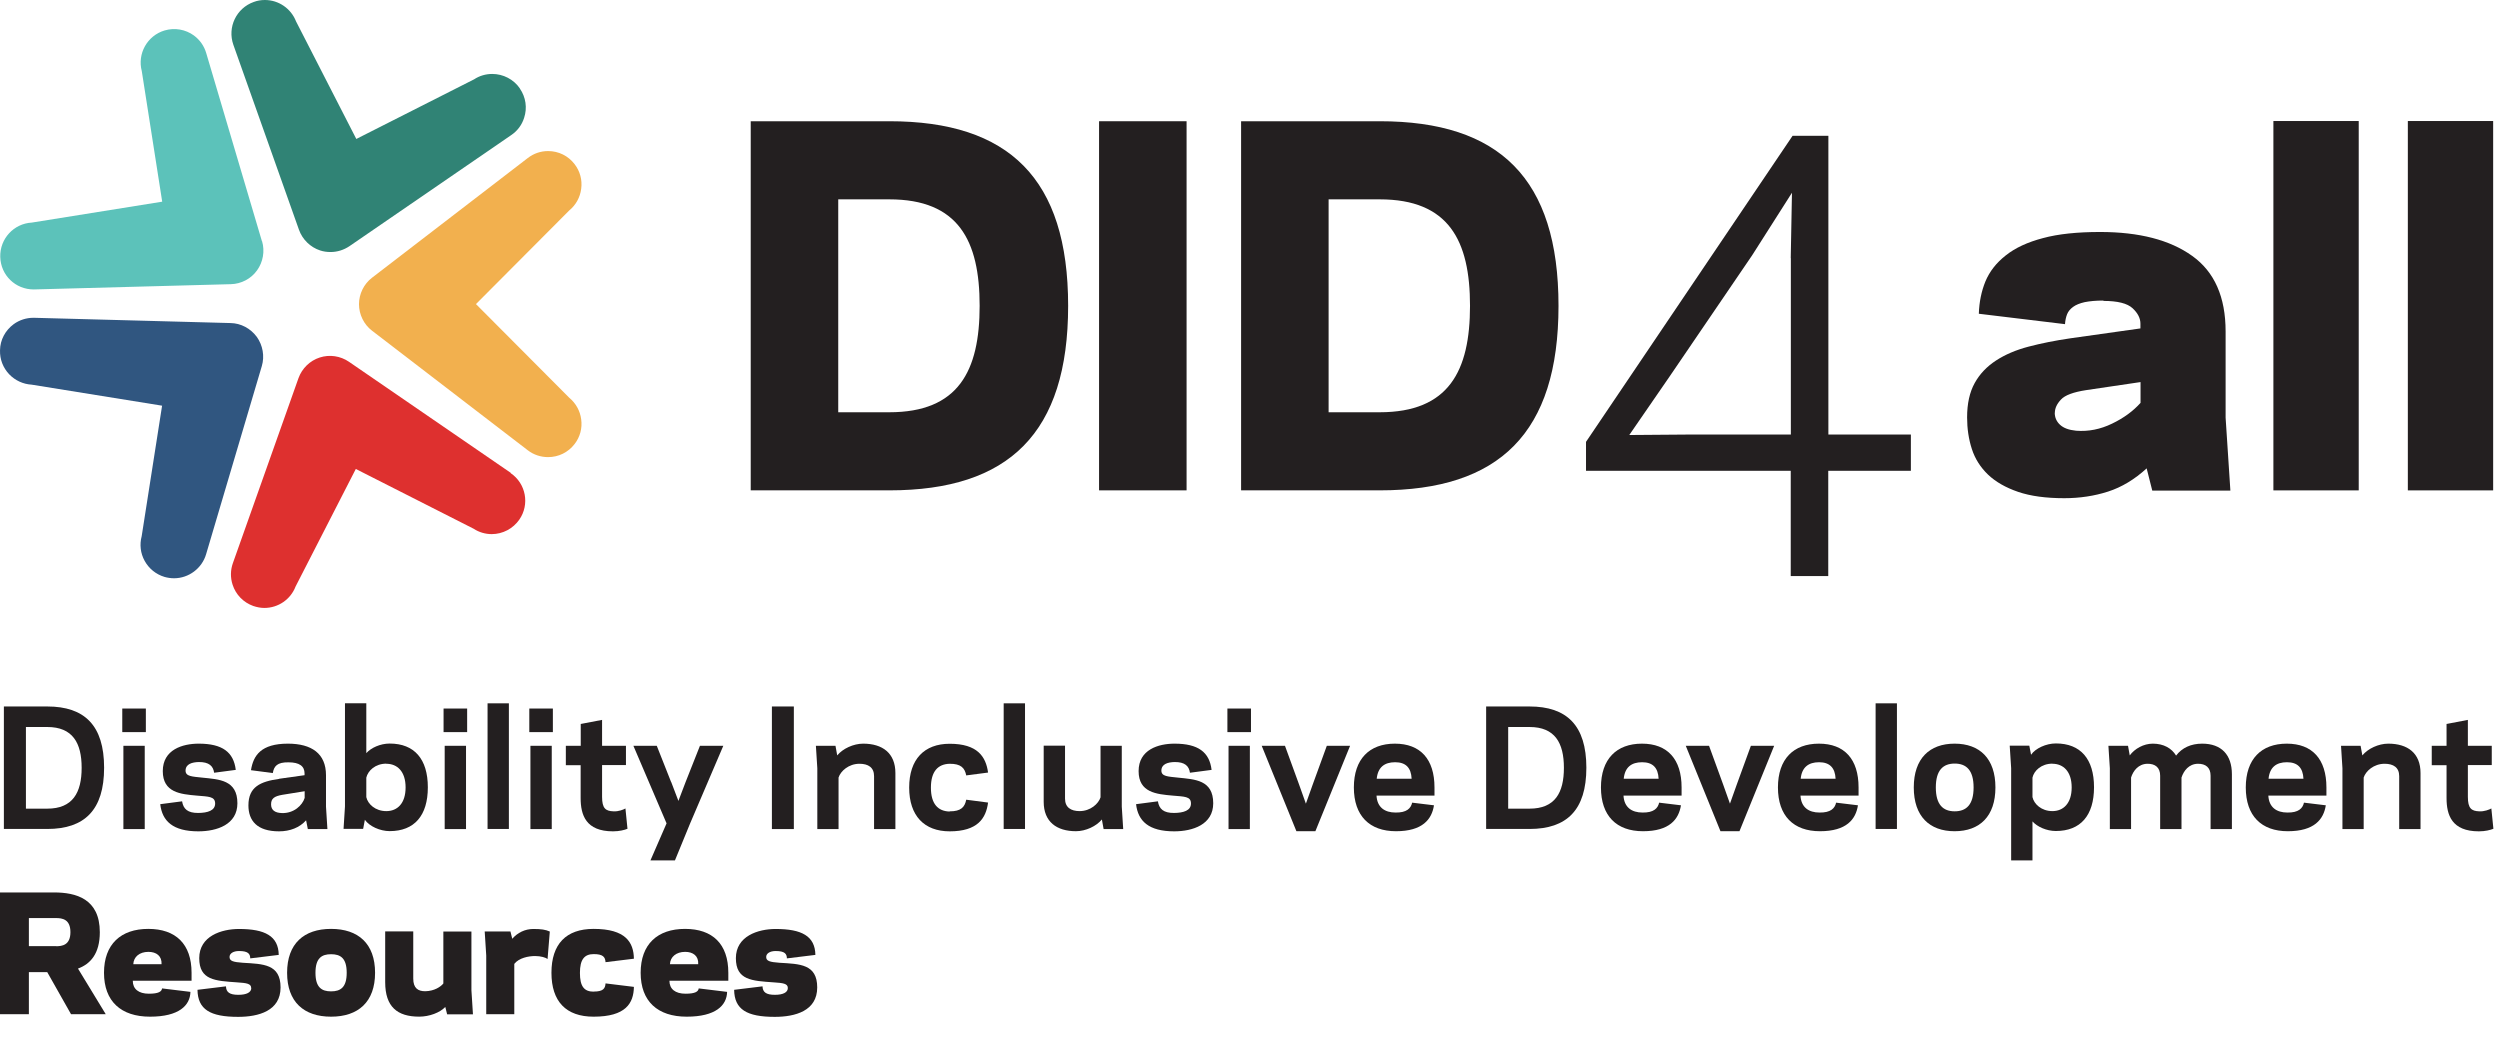 <svg width="176" height="74" viewBox="0 0 176 74" fill="none" xmlns="http://www.w3.org/2000/svg">
<path d="M40.073 27.999L33.508 21.408L40.073 14.817C40.538 14.438 40.839 13.896 40.916 13.294C41.002 12.665 40.83 12.046 40.451 11.556C40.004 10.97 39.324 10.635 38.584 10.635C38.059 10.635 37.569 10.807 37.156 11.125L26.194 19.549C25.617 19.988 25.273 20.694 25.273 21.416C25.273 22.139 25.617 22.845 26.194 23.284L37.156 31.699C37.569 32.017 38.068 32.181 38.584 32.181C39.324 32.181 40.004 31.845 40.451 31.26C40.839 30.761 41.002 30.142 40.916 29.522C40.839 28.92 40.538 28.386 40.073 27.999Z" fill="#F2B04E"/>
<path d="M36.596 6.221C36.158 5.584 35.426 5.206 34.652 5.206C34.196 5.206 33.757 5.335 33.378 5.584L25.084 9.783L20.841 1.506C20.489 0.602 19.62 0 18.647 0C18.381 0 18.114 0.043 17.864 0.138C16.634 0.577 15.997 1.919 16.427 3.149L21.048 16.177C21.289 16.857 21.848 17.407 22.537 17.631C22.769 17.708 23.018 17.743 23.268 17.743C23.75 17.743 24.206 17.596 24.602 17.33L35.994 9.508C36.425 9.216 36.743 8.794 36.898 8.295C37.13 7.598 37.018 6.841 36.596 6.23" fill="#308375"/>
<path d="M18.441 16.986L14.517 3.735C14.371 3.236 14.069 2.806 13.648 2.496C13.054 2.066 12.297 1.937 11.591 2.143C10.37 2.505 9.655 3.778 9.982 5.009L11.419 14.198L2.238 15.67C0.973 15.739 -0.016 16.805 0.018 18.088C0.053 19.378 1.085 20.377 2.376 20.377L16.255 20.006C16.978 19.989 17.675 19.628 18.096 19.034C18.518 18.449 18.656 17.683 18.449 16.978" fill="#5CC2BA"/>
<path d="M18.071 23.707C17.64 23.122 16.952 22.752 16.229 22.743L2.41 22.373H2.35C1.851 22.373 1.369 22.528 0.965 22.82C0.371 23.259 0.01 23.93 0.001 24.662C-0.016 25.29 0.207 25.884 0.646 26.348C1.068 26.787 1.627 27.045 2.23 27.08L11.411 28.56L9.974 37.75C9.819 38.335 9.888 38.946 10.18 39.479C10.481 40.03 10.98 40.434 11.583 40.615C11.798 40.675 12.022 40.71 12.254 40.71C13.287 40.71 14.216 40.013 14.508 39.023L18.432 25.772C18.639 25.075 18.501 24.309 18.079 23.715" fill="#305680"/>
<path d="M35.96 33.291L24.567 25.469C23.965 25.056 23.199 24.944 22.511 25.168C21.814 25.392 21.263 25.934 21.013 26.622L16.393 39.65C16.221 40.14 16.212 40.665 16.375 41.164C16.599 41.861 17.133 42.412 17.83 42.661C18.088 42.747 18.346 42.799 18.613 42.799C19.585 42.799 20.463 42.197 20.807 41.293L25.049 33.015L33.344 37.223C33.722 37.472 34.17 37.602 34.617 37.602C35.392 37.602 36.123 37.214 36.562 36.578C37.302 35.511 37.027 34.039 35.951 33.308" fill="#DE302F"/>
<path d="M128.709 33.146V40.554H126.068V33.146H111.655V31.107L126.197 9.561H128.718V30.59H134.526V33.146H128.718H128.709ZM126.068 18.174L126.154 13.57L123.349 17.976L117.541 26.503L114.701 30.625L119.107 30.59H126.076V18.174H126.068Z" fill="#231F20"/>
<path d="M148.078 21.159C147.545 21.159 147.106 21.202 146.762 21.271C146.418 21.349 146.142 21.46 145.944 21.607C145.746 21.753 145.6 21.925 145.523 22.123C145.445 22.321 145.394 22.553 145.376 22.82L139.31 22.088C139.336 21.262 139.491 20.505 139.775 19.808C140.067 19.111 140.541 18.5 141.212 17.976C141.874 17.451 142.743 17.046 143.828 16.762C144.903 16.47 146.246 16.332 147.846 16.332C150.599 16.332 152.768 16.891 154.334 18.018C155.9 19.137 156.683 20.91 156.683 23.336V29.402L157.019 34.539H151.52L151.124 32.973C150.281 33.748 149.369 34.298 148.405 34.608C147.442 34.918 146.409 35.073 145.325 35.073C144.034 35.073 142.95 34.927 142.072 34.626C141.195 34.324 140.489 33.92 139.956 33.412C139.422 32.896 139.043 32.302 138.82 31.614C138.596 30.925 138.484 30.177 138.484 29.385C138.484 28.404 138.665 27.604 139.018 26.967C139.37 26.331 139.869 25.806 140.515 25.384C141.16 24.962 141.926 24.636 142.812 24.403C143.699 24.171 144.679 23.973 145.746 23.818L150.686 23.121V22.785C150.686 22.407 150.505 22.046 150.135 21.701C149.765 21.357 149.085 21.185 148.087 21.185M144.654 29.05C144.654 29.385 144.774 29.669 145.024 29.902C145.273 30.134 145.643 30.272 146.159 30.323C147.029 30.392 147.872 30.22 148.689 29.824C149.515 29.428 150.178 28.938 150.694 28.361V26.898L146.856 27.466C145.97 27.604 145.376 27.819 145.092 28.129C144.8 28.439 144.662 28.748 144.662 29.058" fill="#231F20"/>
<path d="M166.054 8.52H160.047V34.523H166.054V8.52Z" fill="#231F20"/>
<path d="M175.518 8.52H169.512V34.523H175.518V8.52Z" fill="#231F20"/>
<path d="M52.851 34.521V8.535H62.608C71.032 8.535 75.197 12.571 75.197 21.528C75.197 30.486 71.032 34.521 62.608 34.521H52.851ZM62.608 29.023C67.47 29.023 68.967 26.123 68.967 21.528C68.967 16.933 67.47 14.034 62.608 14.034H59.012V29.023H62.608Z" fill="#231F20"/>
<path d="M83.535 8.535H77.374V34.521H83.535V8.535Z" fill="#231F20"/>
<path d="M87.373 34.521V8.535H97.13C105.563 8.535 109.719 12.571 109.719 21.528C109.719 30.486 105.554 34.521 97.13 34.521H87.373ZM97.13 29.023C101.992 29.023 103.489 26.123 103.489 21.528C103.489 16.933 101.992 14.034 97.13 14.034H93.534V29.023H97.13Z" fill="#231F20"/>
<path d="M0.273 58.366V49.736H3.327C5.957 49.736 7.329 51.073 7.329 54.047C7.329 57.022 5.957 58.359 3.327 58.359H0.273V58.366ZM3.327 56.929C5.116 56.929 5.748 55.808 5.748 54.055C5.748 52.301 5.116 51.181 3.327 51.181H1.825V56.929H3.327Z" fill="#231F20"/>
<path d="M10.268 51.541H8.608V49.881H10.268V51.541ZM8.687 52.504H10.189V58.367H8.687V52.504Z" fill="#231F20"/>
<path d="M15.146 56.55C15.132 56.061 14.672 56.083 13.86 56.011C12.718 55.91 11.46 55.802 11.46 54.286C11.46 52.77 12.854 52.353 13.99 52.353C15.657 52.353 16.447 52.95 16.598 54.2L15.075 54.401C15.01 53.934 14.723 53.64 13.99 53.647C13.523 53.661 13.063 53.783 13.063 54.258C13.07 54.667 13.53 54.667 14.248 54.746C15.42 54.868 16.713 54.904 16.713 56.55C16.713 58.044 15.283 58.526 13.961 58.526C12.179 58.526 11.417 57.807 11.281 56.614L12.819 56.413C12.905 56.952 13.214 57.239 13.961 57.232C14.615 57.225 15.154 57.067 15.146 56.557V56.55Z" fill="#231F20"/>
<path d="M19.652 54.825L21.441 54.574V54.452C21.441 53.934 21.074 53.668 20.313 53.668C19.515 53.654 19.285 53.941 19.206 54.423L17.669 54.222C17.834 53.173 18.387 52.353 20.27 52.353C21.936 52.353 22.95 53.05 22.95 54.574V56.787L23.05 58.367H21.671L21.549 57.75C21.096 58.26 20.42 58.526 19.644 58.526C18.085 58.526 17.489 57.764 17.489 56.701C17.489 55.393 18.329 55.019 19.659 54.832L19.652 54.825ZM19.831 57.239C20.693 57.275 21.29 56.686 21.448 56.176V55.702L19.889 55.953C19.292 56.054 19.084 56.226 19.084 56.629C19.084 57.031 19.357 57.225 19.838 57.239H19.831Z" fill="#231F20"/>
<path d="M25.788 53.021C26.118 52.648 26.772 52.346 27.433 52.346C29.172 52.346 30.12 53.438 30.12 55.428C30.12 57.419 29.172 58.511 27.433 58.511C26.751 58.511 25.996 58.166 25.687 57.713L25.565 58.353H24.186L24.286 56.772V49.508H25.788V53.014V53.021ZM27.196 53.761C26.42 53.761 25.903 54.257 25.788 54.746V56.118C25.896 56.607 26.42 57.103 27.196 57.103C27.972 57.103 28.554 56.564 28.554 55.436C28.554 54.307 27.965 53.769 27.196 53.769V53.761Z" fill="#231F20"/>
<path d="M32.887 51.541H31.227V49.881H32.887V51.541ZM31.306 52.504H32.808V58.367H31.306V52.504Z" fill="#231F20"/>
<path d="M34.324 49.514H35.825V58.359H34.324V49.514Z" fill="#231F20"/>
<path d="M38.922 51.541H37.263V49.881H38.922V51.541ZM37.342 52.504H38.843V58.367H37.342V52.504Z" fill="#231F20"/>
<path d="M39.842 52.505H40.884V50.967L42.386 50.68V52.505H44.067V53.863H42.386V56.097C42.386 56.916 42.637 57.096 43.184 57.118C43.55 57.139 43.895 56.995 44.031 56.916L44.175 58.346C43.967 58.432 43.6 58.526 43.155 58.526C41.243 58.526 40.877 57.376 40.877 56.184V53.87H39.835V52.512L39.842 52.505Z" fill="#231F20"/>
<path d="M47.25 55.047L47.76 56.384L48.27 55.047L49.276 52.504H50.921L48.586 57.965L47.516 60.573H45.791L46.926 57.965L44.591 52.504H46.237L47.243 55.047H47.25Z" fill="#231F20"/>
<path d="M55.887 58.366H54.342V49.736H55.887V58.366Z" fill="#231F20"/>
<path d="M58.94 53.18C59.328 52.706 60.083 52.353 60.766 52.353C62.123 52.353 63.036 53.015 63.036 54.423V58.367H61.534V54.638C61.534 54.028 61.125 53.769 60.507 53.769C59.745 53.769 59.178 54.286 59.034 54.739V58.367H57.539V54.085L57.439 52.504H58.818L58.94 53.18Z" fill="#231F20"/>
<path d="M66.851 57.118C67.656 57.125 67.922 56.816 68.022 56.299L69.56 56.5C69.416 57.614 68.82 58.526 66.858 58.526C65.069 58.526 64.006 57.434 64.006 55.444C64.006 53.453 65.069 52.361 66.858 52.361C68.813 52.361 69.409 53.267 69.56 54.388L68.022 54.589C67.922 54.071 67.656 53.762 66.851 53.77C66.032 53.791 65.536 54.309 65.536 55.451C65.536 56.593 66.032 57.111 66.851 57.132V57.118Z" fill="#231F20"/>
<path d="M70.659 49.514H72.161V58.359H70.659V49.514Z" fill="#231F20"/>
<path d="M77.572 57.691C77.184 58.165 76.436 58.517 75.747 58.517C74.389 58.517 73.476 57.856 73.476 56.448V52.496H74.978V56.225C74.978 56.836 75.387 57.102 76.005 57.102C76.767 57.102 77.335 56.584 77.478 56.132V52.503H78.973V56.786L79.073 58.366H77.694L77.572 57.691Z" fill="#231F20"/>
<path d="M83.844 56.55C83.837 56.061 83.37 56.083 82.558 56.011C81.423 55.91 80.158 55.802 80.158 54.286C80.158 52.77 81.552 52.353 82.688 52.353C84.354 52.353 85.145 52.95 85.296 54.2L83.772 54.401C83.708 53.934 83.42 53.64 82.688 53.647C82.22 53.661 81.761 53.783 81.761 54.258C81.768 54.667 82.228 54.667 82.946 54.746C84.117 54.868 85.411 54.904 85.411 56.55C85.411 58.044 83.981 58.526 82.659 58.526C80.877 58.526 80.115 57.807 79.979 56.614L81.516 56.413C81.603 56.952 81.912 57.239 82.659 57.232C83.313 57.225 83.852 57.067 83.844 56.557V56.55Z" fill="#231F20"/>
<path d="M88.069 51.541H86.409V49.881H88.069V51.541ZM86.489 52.504H87.99V58.367H86.489V52.504Z" fill="#231F20"/>
<path d="M91.267 58.518L88.824 52.504H90.462L91.446 55.206L91.935 56.578L92.424 55.206L93.408 52.504H95.046L92.603 58.518H91.274H91.267Z" fill="#231F20"/>
<path d="M96.907 56.011C96.95 56.844 97.496 57.203 98.243 57.203C99.027 57.218 99.329 56.909 99.415 56.507L100.952 56.693C100.801 57.678 100.148 58.518 98.279 58.518C96.411 58.518 95.312 57.434 95.312 55.436C95.312 53.438 96.404 52.353 98.2 52.353C99.997 52.353 100.988 53.446 100.988 55.436V56.011H96.907ZM96.921 54.825H99.379C99.343 54.042 98.962 53.661 98.215 53.661C97.468 53.661 97.001 54.013 96.921 54.825Z" fill="#231F20"/>
<path d="M104.624 58.366V49.736H107.677C110.307 49.736 111.68 51.073 111.68 54.047C111.68 57.022 110.307 58.359 107.677 58.359H104.624V58.366ZM107.677 56.929C109.474 56.929 110.099 55.808 110.099 54.055C110.099 52.301 109.467 51.181 107.677 51.181H106.176V56.929H107.677Z" fill="#231F20"/>
<path d="M114.295 56.011C114.338 56.844 114.884 57.203 115.632 57.203C116.415 57.218 116.717 56.909 116.803 56.507L118.34 56.693C118.182 57.678 117.536 58.518 115.668 58.518C113.799 58.518 112.707 57.434 112.707 55.436C112.707 53.438 113.799 52.353 115.596 52.353C117.392 52.353 118.384 53.446 118.384 55.436V56.011H114.302H114.295ZM114.31 54.825H116.767C116.731 54.042 116.35 53.661 115.603 53.661C114.856 53.661 114.389 54.013 114.31 54.825Z" fill="#231F20"/>
<path d="M121.121 58.518L118.678 52.504H120.317L121.301 55.206L121.789 56.578L122.278 55.206L123.262 52.504H124.901L122.458 58.518H121.128H121.121Z" fill="#231F20"/>
<path d="M126.754 56.011C126.798 56.844 127.344 57.203 128.091 57.203C128.874 57.218 129.176 56.909 129.262 56.507L130.8 56.693C130.649 57.678 129.995 58.518 128.127 58.518C126.259 58.518 125.167 57.434 125.167 55.436C125.167 53.438 126.259 52.353 128.055 52.353C129.851 52.353 130.843 53.446 130.843 55.436V56.011H126.762H126.754ZM126.769 54.825H129.226C129.19 54.042 128.802 53.661 128.062 53.661C127.322 53.661 126.848 54.013 126.769 54.825Z" fill="#231F20"/>
<path d="M132.043 49.514H133.544V58.359H132.043V49.514Z" fill="#231F20"/>
<path d="M134.73 55.436C134.73 53.403 135.837 52.353 137.604 52.353C139.372 52.353 140.478 53.403 140.478 55.436C140.478 57.469 139.372 58.518 137.604 58.518C135.837 58.518 134.73 57.469 134.73 55.436ZM136.282 55.436C136.282 56.65 136.792 57.117 137.611 57.117C138.43 57.117 138.941 56.65 138.941 55.436C138.941 54.222 138.43 53.755 137.611 53.755C136.792 53.755 136.282 54.222 136.282 55.436Z" fill="#231F20"/>
<path d="M143.086 60.572H141.585V54.077L141.484 52.496H142.864L142.986 53.135C143.295 52.683 144.049 52.338 144.732 52.338C146.471 52.338 147.419 53.43 147.419 55.42C147.419 57.411 146.471 58.503 144.732 58.503C144.071 58.503 143.417 58.201 143.086 57.827V60.558V60.572ZM144.488 53.761C143.712 53.761 143.194 54.256 143.086 54.745V56.117C143.194 56.606 143.719 57.102 144.488 57.102C145.256 57.102 145.846 56.563 145.846 55.435C145.846 54.307 145.256 53.768 144.488 53.768V53.761Z" fill="#231F20"/>
<path d="M149.934 53.18C150.286 52.706 150.911 52.353 151.558 52.353C152.319 52.353 152.887 52.677 153.196 53.194C153.62 52.641 154.245 52.353 155.035 52.353C156.386 52.353 157.126 53.137 157.126 54.509V58.367H155.625V54.61C155.625 54.035 155.28 53.762 154.726 53.769C154.094 53.783 153.735 54.258 153.577 54.739V58.367H152.075V54.61C152.075 54.035 151.73 53.762 151.177 53.769C150.545 53.783 150.178 54.258 150.027 54.739V58.367H148.533V54.085L148.432 52.504H149.812L149.934 53.18Z" fill="#231F20"/>
<path d="M159.691 56.011C159.734 56.844 160.281 57.203 161.028 57.203C161.811 57.218 162.113 56.909 162.199 56.507L163.737 56.693C163.586 57.678 162.932 58.518 161.064 58.518C159.196 58.518 158.103 57.434 158.103 55.436C158.103 53.438 159.196 52.353 160.992 52.353C162.788 52.353 163.78 53.446 163.78 55.436V56.011H159.699H159.691ZM159.706 54.825H162.163C162.127 54.042 161.746 53.661 160.999 53.661C160.252 53.661 159.785 54.013 159.706 54.825Z" fill="#231F20"/>
<path d="M166.309 53.18C166.697 52.706 167.445 52.353 168.134 52.353C169.492 52.353 170.405 53.015 170.405 54.423V58.367H168.903V54.638C168.903 54.028 168.494 53.769 167.876 53.769C167.114 53.769 166.546 54.286 166.403 54.739V58.367H164.908V54.085L164.808 52.504H166.187L166.309 53.18Z" fill="#231F20"/>
<path d="M171.195 52.505H172.237V50.967L173.738 50.68V52.505H175.42V53.863H173.738V56.097C173.738 56.916 173.99 57.096 174.536 57.118C174.902 57.139 175.247 56.995 175.391 56.916L175.535 58.346C175.326 58.432 174.96 58.526 174.514 58.526C172.603 58.526 172.237 57.376 172.237 56.184V53.87H171.195V52.512V52.505Z" fill="#231F20"/>
<path d="M2.033 71.4H0V62.828H3.794C5.346 62.828 7.027 63.266 7.027 65.63C7.027 67.139 6.366 67.865 5.49 68.188L7.444 71.4H5.001L3.327 68.44H2.033V71.4ZM3.945 66.615C4.376 66.615 4.958 66.536 4.958 65.623C4.958 64.711 4.376 64.632 3.945 64.632H2.033V66.608H3.945V66.615Z" fill="#231F20"/>
<path d="M9.348 69.045C9.348 69.627 9.757 69.957 10.483 69.957C11.166 69.957 11.381 69.806 11.41 69.584L13.407 69.828C13.386 70.783 12.603 71.574 10.562 71.574C8.521 71.574 7.322 70.496 7.322 68.484C7.322 66.472 8.507 65.394 10.44 65.394C12.373 65.394 13.486 66.458 13.486 68.484V69.045H9.355H9.348ZM9.384 67.881H11.374C11.403 67.299 11.008 67.011 10.447 67.011C9.822 67.011 9.405 67.363 9.384 67.881Z" fill="#231F20"/>
<path d="M17.683 69.553C17.683 69.245 17.352 69.201 16.684 69.158C15.154 69.05 14.026 69.007 14.026 67.455C14.026 65.903 15.585 65.4 16.828 65.4C18.653 65.4 19.601 65.896 19.623 67.225L17.618 67.47C17.611 67.154 17.474 66.952 16.828 66.952C16.433 66.952 16.16 67.118 16.16 67.369C16.16 67.656 16.404 67.728 17.094 67.779C18.523 67.865 19.752 67.865 19.752 69.517C19.752 71.17 18.2 71.587 16.763 71.587C14.787 71.587 13.925 71.062 13.903 69.683L15.908 69.439C15.922 69.848 16.16 70.035 16.777 70.035C17.36 70.035 17.69 69.862 17.69 69.561L17.683 69.553Z" fill="#231F20"/>
<path d="M20.212 68.484C20.212 66.429 21.397 65.394 23.308 65.394C25.22 65.394 26.405 66.429 26.405 68.484C26.405 70.539 25.22 71.574 23.308 71.574C21.397 71.574 20.212 70.539 20.212 68.484ZM24.408 68.484C24.408 67.45 23.97 67.177 23.308 67.177C22.648 67.177 22.209 67.45 22.209 68.484C22.209 69.519 22.648 69.792 23.308 69.792C23.97 69.792 24.408 69.519 24.408 68.484Z" fill="#231F20"/>
<path d="M31.356 70.882C30.975 71.292 30.221 71.572 29.51 71.572C27.972 71.572 27.117 70.882 27.117 69.143V65.572H29.093V68.892C29.093 69.56 29.423 69.79 29.948 69.783C30.587 69.768 31.026 69.467 31.212 69.237V65.579H33.188V69.711L33.296 71.407H31.478L31.349 70.889L31.356 70.882Z" fill="#231F20"/>
<path d="M36.206 67.85V71.4H34.231V67.269L34.123 65.573H35.934L36.063 66.09C36.436 65.659 36.961 65.4 37.55 65.4C38.096 65.4 38.405 65.444 38.707 65.58L38.549 67.513C38.419 67.412 38.075 67.305 37.672 67.305C37.212 67.305 36.537 67.434 36.206 67.858V67.85Z" fill="#231F20"/>
<path d="M41.797 69.806C42.458 69.806 42.608 69.598 42.63 69.231L44.627 69.476C44.606 70.633 44.053 71.574 41.789 71.574C39.856 71.574 38.822 70.51 38.822 68.484C38.822 66.458 39.856 65.394 41.789 65.394C44.053 65.394 44.606 66.343 44.627 67.493L42.63 67.737C42.608 67.371 42.45 67.169 41.797 67.169C41.143 67.169 40.827 67.543 40.827 68.491C40.827 69.44 41.121 69.813 41.797 69.813V69.806Z" fill="#231F20"/>
<path d="M47.128 69.045C47.128 69.627 47.537 69.957 48.263 69.957C48.946 69.957 49.161 69.806 49.19 69.584L51.188 69.828C51.166 70.783 50.383 71.574 48.342 71.574C46.301 71.574 45.102 70.496 45.102 68.484C45.102 66.472 46.287 65.394 48.227 65.394C50.167 65.394 51.274 66.458 51.274 68.484V69.045H47.142H47.128ZM47.164 67.881H49.154C49.19 67.299 48.795 67.011 48.234 67.011C47.609 67.011 47.185 67.363 47.164 67.881Z" fill="#231F20"/>
<path d="M55.463 69.553C55.463 69.245 55.132 69.201 54.464 69.158C52.934 69.05 51.806 69.007 51.806 67.455C51.806 65.903 53.365 65.4 54.608 65.4C56.433 65.4 57.381 65.896 57.403 67.225L55.398 67.47C55.391 67.154 55.254 66.952 54.608 66.952C54.212 66.952 53.94 67.118 53.94 67.369C53.94 67.656 54.184 67.728 54.874 67.779C56.303 67.865 57.532 67.865 57.532 69.517C57.532 71.17 55.98 71.587 54.543 71.587C52.567 71.587 51.705 71.062 51.683 69.683L53.681 69.439C53.695 69.848 53.932 70.035 54.55 70.035C55.132 70.035 55.463 69.862 55.463 69.561V69.553Z" fill="#231F20"/>
</svg>

